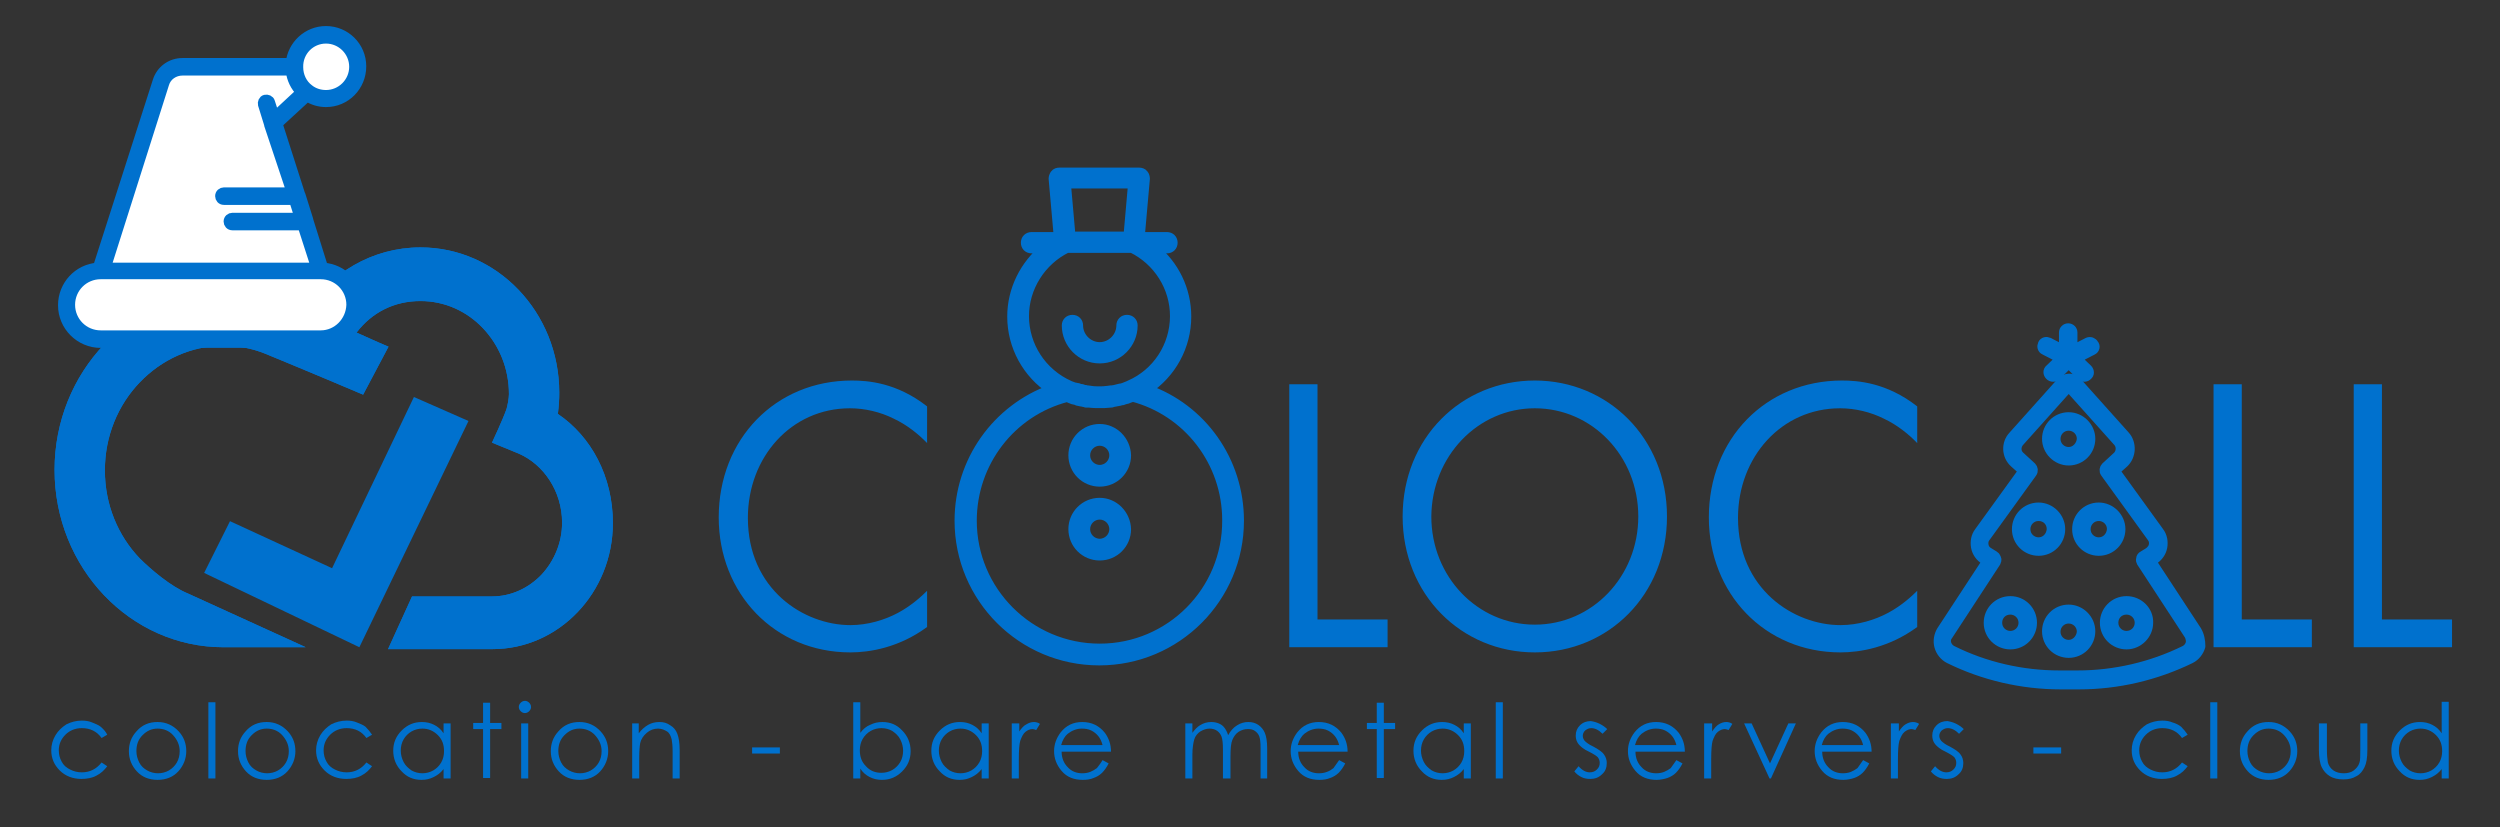 <?xml version="1.0" encoding="utf-8"?>
<!-- Generator: Adobe Illustrator 16.0.2, SVG Export Plug-In . SVG Version: 6.00 Build 0)  -->
<!DOCTYPE svg PUBLIC "-//W3C//DTD SVG 1.1//EN" "http://www.w3.org/Graphics/SVG/1.1/DTD/svg11.dtd">
<svg version="1.1" id="Layer_1" xmlns:x="http://ns.adobe.com/Extensibility/1.0/" xmlns:i="http://ns.adobe.com/AdobeIllustrator/10.0/" xmlns:graph="http://ns.adobe.com/Graphs/1.0/"
	 xmlns="http://www.w3.org/2000/svg" xmlns:xlink="http://www.w3.org/1999/xlink" x="0px" y="0px" width="531.5px" height="175.9px"
	 viewBox="0 0 531.5 175.9" style="enable-background:new 0 0 531.5 175.9;" xml:space="preserve">
<rect x="0" y="0" width="531.5" height="175.9" fill="#333333" stroke="none"/>
<style type="text/css">
<![CDATA[
	.st0{fill:#FFFFFF;stroke:#FFFFFF;stroke-width:1.316;stroke-linecap:round;stroke-linejoin:round;stroke-miterlimit:10;}
	.st1{fill:#FFFFFF;}
	.st2{fill:#0071CE;}
	.st3{fill:#0071CE;stroke:#0071CE;stroke-width:2.126;stroke-linecap:round;stroke-linejoin:round;stroke-miterlimit:10;}
]]>
</style>
	<g i:extraneous="self">
		<g>
			<g>
				<path class="st2" d="M118.6,88c0.2-1.5,0.3-3,0.3-4.5c0-17.1-13.2-30.9-29.5-30.9c-10.3,0-19.3,5.5-24.6,13.8
					c-2-0.8-4.3-1.7-4.3-1.7c-4-1.6-8.4-2.5-13-2.5c-19.8,0-35.9,16.9-35.9,37.7c0,20.8,16.1,37.7,35.9,37.7H65l-25-11.4
					c-3.7-1.5-8-5.2-10.3-7.5c-4.6-4.8-7.4-11.4-7.4-18.7c0-7.3,2.8-13.9,7.4-18.7c4.6-4.8,10.9-7.8,17.9-7.8c3.1,0,6.1,0.6,8.8,1.7
					c0,0,9.5,3.9,20.8,8.7l5.4-10.2c-2.9-1.2-4.3-1.9-6.8-3c3.3-4.3,8-6.7,13.6-6.7c5.2,0,9.9,2.2,13.3,5.8c3.4,3.6,5.5,8.5,5.5,14
					c0,0.9-0.3,2.4-0.5,3.1c-0.7,2.1-3.1,7.2-3.1,7.2l5.6,2.3c5.4,2.3,9.3,8.1,9.3,14.7c0,4.3-1.7,8.2-4.4,11.1
					c-2.7,2.8-6.4,4.6-10.5,4.6h-17l-5.1,11.2h22.2c14.1,0,25.6-12,25.6-26.8C130.3,101.3,125.7,92.8,118.6,88 M43.4,121.8l33,15.8
					l23.2-48.1l-11.6-5.1l-17.4,36.4l-21.7-10L43.4,121.8z"/>
			</g>
			<g>
				<path class="st2" d="M500.4,81.8v55.8h20.9v-5.9h-14.9v-50H500.4z M470.6,81.8v55.8h20.9v-5.9h-14.9v-50H470.6z M407.6,86.4
					c-6.5-5.1-12.7-5.5-16-5.5c-16.2,0-28.3,12.4-28.3,29.1c0,16.2,11.9,28.7,28,28.7c4.1,0,10.3-1,16.3-5.4v-7.7
					c-1,1-3.2,3.1-6.2,4.7c-2.8,1.5-6.4,2.6-10.1,2.6c-9.9,0-21.8-7.6-21.8-22.8c0-12.9,9.2-23.3,21.7-23.3c3.2,0,6.5,0.8,9.3,2.2
					c2.8,1.3,5.4,3.4,7.1,5.2V86.4z M326.3,86.8c12.2,0,22,10.2,22,23c0,12.8-9.8,23-22,23c-12.2,0-22-10.2-22-23
					C304.4,97,314.2,86.8,326.3,86.8 M326.3,138.7c15.7,0,28.1-12.3,28.1-28.9c0-16.7-12.6-28.9-28.1-28.9
					c-15.6,0-28.1,12.2-28.1,28.9C298.2,126.4,310.7,138.7,326.3,138.7 M274.1,81.8v55.8H295v-5.9h-14.9v-50H274.1z M197.1,86.4
					c-6.5-5.1-12.7-5.5-16-5.5c-16.2,0-28.3,12.4-28.3,29.1c0,16.2,11.9,28.7,28,28.7c4.1,0,10.3-1,16.3-5.4v-7.7
					c-1,1-3.2,3.1-6.2,4.7c-2.8,1.5-6.4,2.6-10.1,2.6c-9.9,0-21.8-7.6-21.8-22.8c0-12.9,9.2-23.3,21.7-23.3c3.2,0,6.5,0.8,9.3,2.2
					c2.8,1.3,5.4,3.4,7.1,5.2V86.4z"/>
			</g>
			<g>
				<path class="st2" d="M22.8,156.2l-1.2,0.7c-1-1.4-2.4-2.1-4.2-2.1c-1.4,0-2.6,0.5-3.5,1.4c-0.9,0.9-1.4,2-1.4,3.3
					c0,0.9,0.2,1.7,0.6,2.4c0.4,0.8,1,1.3,1.8,1.7c0.8,0.4,1.6,0.6,2.5,0.6c1.7,0,3.1-0.7,4.2-2.1l1.2,0.8c-0.6,0.8-1.3,1.5-2.3,2
					c-0.9,0.5-2,0.7-3.2,0.7c-1.8,0-3.4-0.6-4.6-1.8c-1.2-1.2-1.8-2.6-1.8-4.3c0-1.1,0.3-2.2,0.9-3.2s1.4-1.7,2.3-2.3
					c1-0.5,2.1-0.8,3.3-0.8c0.8,0,1.5,0.1,2.2,0.4s1.3,0.5,1.8,0.9C22.1,155.1,22.5,155.6,22.8,156.2z"/>
				<path class="st2" d="M33.5,153.5c1.8,0,3.3,0.7,4.5,2c1.1,1.2,1.6,2.6,1.6,4.2c0,1.6-0.6,3.1-1.7,4.3c-1.1,1.2-2.6,1.8-4.4,1.8
					c-1.8,0-3.3-0.6-4.4-1.8s-1.7-2.6-1.7-4.3c0-1.6,0.5-3,1.6-4.2C30.2,154.1,31.7,153.5,33.5,153.5z M33.5,154.9
					c-1.3,0-2.3,0.5-3.2,1.4c-0.9,0.9-1.3,2-1.3,3.4c0,0.8,0.2,1.6,0.6,2.4s1,1.3,1.7,1.7c0.7,0.4,1.5,0.6,2.3,0.6s1.6-0.2,2.3-0.6
					c0.7-0.4,1.3-1,1.7-1.7c0.4-0.7,0.6-1.5,0.6-2.4c0-1.3-0.5-2.4-1.4-3.4S34.7,154.9,33.5,154.9z"/>
				<path class="st2" d="M44.3,149.3h1.5v16.2h-1.5V149.3z"/>
				<path class="st2" d="M56.7,153.5c1.8,0,3.3,0.7,4.5,2c1.1,1.2,1.6,2.6,1.6,4.2c0,1.6-0.6,3.1-1.7,4.3c-1.1,1.2-2.6,1.8-4.4,1.8
					c-1.8,0-3.3-0.6-4.4-1.8s-1.7-2.6-1.7-4.3c0-1.6,0.5-3,1.6-4.2C53.4,154.1,54.9,153.5,56.7,153.5z M56.7,154.9
					c-1.3,0-2.3,0.5-3.2,1.4c-0.9,0.9-1.3,2-1.3,3.4c0,0.8,0.2,1.6,0.6,2.4s1,1.3,1.7,1.7c0.7,0.4,1.5,0.6,2.3,0.6s1.6-0.2,2.3-0.6
					c0.7-0.4,1.3-1,1.7-1.7c0.4-0.7,0.6-1.5,0.6-2.4c0-1.3-0.5-2.4-1.4-3.4S57.9,154.9,56.7,154.9z"/>
				<path class="st2" d="M79.1,156.2l-1.2,0.7c-1-1.4-2.4-2.1-4.2-2.1c-1.4,0-2.6,0.5-3.5,1.4c-0.9,0.9-1.4,2-1.4,3.3
					c0,0.9,0.2,1.7,0.6,2.4c0.4,0.8,1,1.3,1.8,1.7c0.8,0.4,1.6,0.6,2.5,0.6c1.7,0,3.1-0.7,4.2-2.1l1.2,0.8c-0.6,0.8-1.3,1.5-2.3,2
					c-0.9,0.5-2,0.7-3.2,0.7c-1.8,0-3.4-0.6-4.6-1.8c-1.2-1.2-1.8-2.6-1.8-4.3c0-1.1,0.3-2.2,0.9-3.2s1.4-1.7,2.3-2.3
					c1-0.5,2.1-0.8,3.3-0.8c0.8,0,1.5,0.1,2.2,0.4s1.3,0.5,1.8,0.9C78.3,155.1,78.7,155.6,79.1,156.2z"/>
				<path class="st2" d="M95.8,153.8v11.7h-1.5v-2c-0.6,0.8-1.3,1.3-2.1,1.7s-1.6,0.6-2.6,0.6c-1.7,0-3.1-0.6-4.2-1.8
					c-1.2-1.2-1.8-2.7-1.8-4.4c0-1.7,0.6-3.1,1.8-4.3c1.2-1.2,2.6-1.8,4.3-1.8c1,0,1.8,0.2,2.6,0.6c0.8,0.4,1.5,1,2,1.8v-2.1H95.8z
					 M89.8,154.9c-0.8,0-1.6,0.2-2.3,0.6c-0.7,0.4-1.3,1-1.7,1.7s-0.6,1.5-0.6,2.4c0,0.8,0.2,1.6,0.6,2.4c0.4,0.8,1,1.3,1.7,1.8
					c0.7,0.4,1.5,0.6,2.3,0.6c0.8,0,1.6-0.2,2.3-0.6c0.7-0.4,1.3-1,1.7-1.7s0.6-1.5,0.6-2.4c0-1.4-0.4-2.5-1.3-3.4
					S91.1,154.9,89.8,154.9z"/>
				<path class="st2" d="M102.7,149.4h1.5v4.3h2.4v1.3h-2.4v10.4h-1.5v-10.4h-2.1v-1.3h2.1V149.4z"/>
				<path class="st2" d="M111.6,149c0.3,0,0.6,0.1,0.9,0.4c0.2,0.2,0.4,0.5,0.4,0.9c0,0.3-0.1,0.6-0.4,0.9c-0.2,0.2-0.5,0.4-0.9,0.4
					c-0.3,0-0.6-0.1-0.9-0.4c-0.2-0.2-0.4-0.5-0.4-0.9c0-0.3,0.1-0.6,0.4-0.9C111,149.1,111.3,149,111.6,149z M110.8,153.8h1.5v11.7
					h-1.5V153.8z"/>
				<path class="st2" d="M123.2,153.5c1.8,0,3.3,0.7,4.5,2c1.1,1.2,1.6,2.6,1.6,4.2c0,1.6-0.6,3.1-1.7,4.3c-1.1,1.2-2.6,1.8-4.4,1.8
					c-1.8,0-3.3-0.6-4.4-1.8s-1.7-2.6-1.7-4.3c0-1.6,0.5-3,1.6-4.2C119.9,154.1,121.4,153.5,123.2,153.5z M123.2,154.9
					c-1.3,0-2.3,0.5-3.2,1.4c-0.9,0.9-1.3,2-1.3,3.4c0,0.8,0.2,1.6,0.6,2.4s1,1.3,1.7,1.7c0.7,0.4,1.5,0.6,2.3,0.6s1.6-0.2,2.3-0.6
					c0.7-0.4,1.3-1,1.7-1.7c0.4-0.7,0.6-1.5,0.6-2.4c0-1.3-0.5-2.4-1.4-3.4S124.4,154.9,123.2,154.9z"/>
				<path class="st2" d="M134.3,153.8h1.5v2.1c0.6-0.8,1.3-1.4,2-1.8c0.7-0.4,1.5-0.6,2.4-0.6c0.9,0,1.6,0.2,2.3,0.7
					c0.7,0.4,1.2,1,1.5,1.8s0.5,1.9,0.5,3.5v6H143v-5.6c0-1.3-0.1-2.2-0.2-2.7c-0.2-0.8-0.5-1.4-1-1.7s-1.1-0.6-1.9-0.6
					c-0.9,0-1.7,0.3-2.4,0.9s-1.2,1.3-1.4,2.2c-0.1,0.6-0.2,1.6-0.2,3.2v4.3h-1.5V153.8z"/>
				<path class="st2" d="M159.9,158.9h5.9v1.3h-5.9V158.9z"/>
				<path class="st2" d="M181.4,165.5v-16.2h1.5v6.5c0.6-0.8,1.3-1.4,2.1-1.7c0.8-0.4,1.6-0.6,2.6-0.6c1.7,0,3.1,0.6,4.2,1.8
					c1.2,1.2,1.8,2.7,1.8,4.4c0,1.7-0.6,3.1-1.8,4.3c-1.2,1.2-2.6,1.8-4.3,1.8c-1,0-1.8-0.2-2.6-0.6c-0.8-0.4-1.5-1-2-1.8v2.1H181.4
					z M187.4,164.3c0.8,0,1.6-0.2,2.3-0.6s1.3-1,1.7-1.7c0.4-0.7,0.6-1.5,0.6-2.4c0-0.8-0.2-1.6-0.6-2.4s-1-1.3-1.7-1.8
					c-0.7-0.4-1.5-0.6-2.3-0.6c-0.8,0-1.6,0.2-2.3,0.6c-0.7,0.4-1.3,1-1.7,1.7s-0.6,1.5-0.6,2.4c0,1.4,0.4,2.5,1.3,3.4
					C185,163.9,186.1,164.3,187.4,164.3z"/>
				<path class="st2" d="M210.2,153.8v11.7h-1.5v-2c-0.6,0.8-1.3,1.3-2.1,1.7s-1.6,0.6-2.6,0.6c-1.7,0-3.1-0.6-4.2-1.8
					c-1.2-1.2-1.8-2.7-1.8-4.4c0-1.7,0.6-3.1,1.8-4.3c1.2-1.2,2.6-1.8,4.3-1.8c1,0,1.8,0.2,2.6,0.6c0.8,0.4,1.5,1,2,1.8v-2.1H210.2z
					 M204.2,154.9c-0.8,0-1.6,0.2-2.3,0.6c-0.7,0.4-1.3,1-1.7,1.7s-0.6,1.5-0.6,2.4c0,0.8,0.2,1.6,0.6,2.4c0.4,0.8,1,1.3,1.7,1.8
					c0.7,0.4,1.5,0.6,2.3,0.6c0.8,0,1.6-0.2,2.3-0.6c0.7-0.4,1.3-1,1.7-1.7s0.6-1.5,0.6-2.4c0-1.4-0.4-2.5-1.3-3.4
					S205.5,154.9,204.2,154.9z"/>
				<path class="st2" d="M215.2,153.8h1.5v1.7c0.5-0.7,0.9-1.2,1.5-1.5c0.5-0.3,1-0.5,1.6-0.5c0.4,0,0.9,0.1,1.3,0.4l-0.8,1.3
					c-0.3-0.1-0.6-0.2-0.8-0.2c-0.5,0-1,0.2-1.5,0.6c-0.5,0.4-0.8,1.1-1.1,1.9c-0.2,0.7-0.3,2-0.3,4v4h-1.5V153.8z"/>
				<path class="st2" d="M234.4,161.6l1.3,0.7c-0.4,0.8-0.9,1.5-1.4,2c-0.5,0.5-1.2,0.9-1.8,1.1c-0.7,0.3-1.5,0.4-2.3,0.4
					c-1.9,0-3.4-0.6-4.5-1.9s-1.6-2.7-1.6-4.2c0-1.5,0.5-2.8,1.4-4c1.2-1.5,2.7-2.2,4.6-2.2c2,0,3.6,0.8,4.8,2.3
					c0.8,1.1,1.3,2.4,1.3,4h-10.5c0,1.4,0.5,2.5,1.3,3.3c0.8,0.9,1.9,1.3,3.1,1.3c0.6,0,1.2-0.1,1.7-0.3s1-0.5,1.4-0.8
					C233.5,162.9,234,162.3,234.4,161.6z M234.4,158.4c-0.2-0.8-0.5-1.4-0.9-1.9c-0.4-0.5-0.9-0.9-1.5-1.2c-0.6-0.3-1.3-0.4-2-0.4
					c-1.1,0-2.1,0.4-3,1.1c-0.6,0.5-1.1,1.3-1.4,2.4H234.4z"/>
				<path class="st2" d="M252,153.8h1.5v2c0.5-0.7,1.1-1.3,1.6-1.6c0.8-0.5,1.6-0.7,2.4-0.7c0.6,0,1.1,0.1,1.6,0.3
					c0.5,0.2,0.9,0.5,1.2,0.9c0.3,0.4,0.6,0.9,0.8,1.6c0.5-0.9,1.1-1.6,1.9-2.1c0.8-0.5,1.6-0.7,2.4-0.7c0.8,0,1.5,0.2,2.1,0.6
					c0.6,0.4,1.1,1,1.4,1.7c0.3,0.7,0.5,1.8,0.5,3.3v6.4H268v-6.4c0-1.3-0.1-2.1-0.3-2.6c-0.2-0.5-0.5-0.8-0.9-1.1
					c-0.4-0.3-0.9-0.4-1.5-0.4c-0.7,0-1.4,0.2-2,0.6s-1,1-1.3,1.7c-0.3,0.7-0.4,1.9-0.4,3.6v4.6H260v-6c0-1.4-0.1-2.4-0.3-2.9
					c-0.2-0.5-0.5-0.9-0.9-1.2c-0.4-0.3-1-0.5-1.6-0.5c-0.7,0-1.3,0.2-2,0.6c-0.6,0.4-1.1,1-1.3,1.7s-0.4,1.8-0.4,3.3v5H252V153.8z"
					/>
				<path class="st2" d="M284.7,161.6l1.3,0.7c-0.4,0.8-0.9,1.5-1.4,2c-0.5,0.5-1.2,0.9-1.8,1.1c-0.7,0.3-1.5,0.4-2.3,0.4
					c-1.9,0-3.4-0.6-4.5-1.9s-1.6-2.7-1.6-4.2c0-1.5,0.5-2.8,1.4-4c1.2-1.5,2.7-2.2,4.6-2.2c2,0,3.6,0.8,4.8,2.3
					c0.8,1.1,1.3,2.4,1.3,4h-10.5c0,1.4,0.5,2.5,1.3,3.3c0.8,0.9,1.9,1.3,3.1,1.3c0.6,0,1.2-0.1,1.7-0.3c0.6-0.2,1-0.5,1.4-0.8
					C283.8,162.9,284.2,162.3,284.7,161.6z M284.7,158.4c-0.2-0.8-0.5-1.4-0.9-1.9c-0.4-0.5-0.9-0.9-1.5-1.2c-0.6-0.3-1.3-0.4-2-0.4
					c-1.1,0-2.1,0.4-3,1.1c-0.6,0.5-1.1,1.3-1.4,2.4H284.7z"/>
				<path class="st2" d="M292.7,149.4h1.5v4.3h2.4v1.3h-2.4v10.4h-1.5v-10.4h-2.1v-1.3h2.1V149.4z"/>
				<path class="st2" d="M312.7,153.8v11.7h-1.5v-2c-0.6,0.8-1.3,1.3-2.1,1.7c-0.8,0.4-1.6,0.6-2.6,0.6c-1.7,0-3.1-0.6-4.2-1.8
					c-1.2-1.2-1.8-2.7-1.8-4.4c0-1.7,0.6-3.1,1.8-4.3c1.2-1.2,2.6-1.8,4.3-1.8c1,0,1.8,0.2,2.6,0.6s1.5,1,2,1.8v-2.1H312.7z
					 M306.7,154.9c-0.8,0-1.6,0.2-2.3,0.6c-0.7,0.4-1.3,1-1.7,1.7c-0.4,0.7-0.6,1.5-0.6,2.4c0,0.8,0.2,1.6,0.6,2.4
					c0.4,0.8,1,1.3,1.7,1.8c0.7,0.4,1.5,0.6,2.3,0.6c0.8,0,1.6-0.2,2.3-0.6c0.7-0.4,1.3-1,1.7-1.7c0.4-0.7,0.6-1.5,0.6-2.4
					c0-1.4-0.4-2.5-1.3-3.4S308,154.9,306.7,154.9z"/>
				<path class="st2" d="M318,149.3h1.5v16.2H318V149.3z"/>
				<path class="st2" d="M341.7,155l-1,1c-0.8-0.8-1.6-1.2-2.4-1.2c-0.5,0-0.9,0.2-1.3,0.5c-0.3,0.3-0.5,0.7-0.5,1.1
					c0,0.4,0.1,0.7,0.4,1.1c0.3,0.3,0.9,0.8,1.8,1.2c1.1,0.6,1.9,1.1,2.3,1.7c0.4,0.5,0.6,1.2,0.6,1.8c0,1-0.3,1.8-1,2.4
					c-0.7,0.7-1.5,1-2.5,1c-0.7,0-1.3-0.1-1.9-0.4s-1.1-0.7-1.5-1.2l0.9-1.1c0.8,0.9,1.6,1.3,2.4,1.3c0.6,0,1.1-0.2,1.5-0.6
					c0.4-0.4,0.6-0.8,0.6-1.4c0-0.4-0.1-0.8-0.4-1.2c-0.3-0.3-0.9-0.7-1.9-1.2c-1.1-0.5-1.8-1.1-2.2-1.6c-0.4-0.5-0.6-1.1-0.6-1.8
					c0-0.9,0.3-1.6,0.9-2.2c0.6-0.6,1.4-0.9,2.3-0.9C339.5,153.5,340.6,154,341.7,155z"/>
				<path class="st2" d="M356.4,161.6l1.3,0.7c-0.4,0.8-0.9,1.5-1.4,2c-0.5,0.5-1.2,0.9-1.8,1.1s-1.5,0.4-2.3,0.4
					c-1.9,0-3.4-0.6-4.5-1.9c-1.1-1.3-1.6-2.7-1.6-4.2c0-1.5,0.5-2.8,1.4-4c1.2-1.5,2.7-2.2,4.6-2.2c2,0,3.6,0.8,4.8,2.3
					c0.8,1.1,1.3,2.4,1.3,4h-10.5c0,1.4,0.5,2.5,1.3,3.3c0.8,0.9,1.9,1.3,3.1,1.3c0.6,0,1.2-0.1,1.7-0.3s1-0.5,1.4-0.8
					C355.5,162.9,355.9,162.3,356.4,161.6z M356.4,158.4c-0.2-0.8-0.5-1.4-0.9-1.9c-0.4-0.5-0.9-0.9-1.5-1.2c-0.6-0.3-1.3-0.4-2-0.4
					c-1.1,0-2.1,0.4-3,1.1c-0.6,0.5-1.1,1.3-1.4,2.4H356.4z"/>
				<path class="st2" d="M362.5,153.8h1.5v1.7c0.5-0.7,0.9-1.2,1.4-1.5c0.5-0.3,1-0.5,1.6-0.5c0.4,0,0.9,0.1,1.3,0.4l-0.8,1.3
					c-0.3-0.1-0.6-0.2-0.8-0.2c-0.5,0-1,0.2-1.5,0.6c-0.5,0.4-0.8,1.1-1.1,1.9c-0.2,0.7-0.3,2-0.3,4v4h-1.5V153.8z"/>
				<path class="st2" d="M370.8,153.8h1.6l3.9,8.5l3.9-8.5h1.6l-5.3,11.7h-0.3L370.8,153.8z"/>
				<path class="st2" d="M396.1,161.6l1.3,0.7c-0.4,0.8-0.9,1.5-1.4,2c-0.5,0.5-1.2,0.9-1.8,1.1s-1.5,0.4-2.3,0.4
					c-1.9,0-3.4-0.6-4.5-1.9c-1.1-1.3-1.6-2.7-1.6-4.2c0-1.5,0.5-2.8,1.4-4c1.2-1.5,2.7-2.2,4.6-2.2c2,0,3.6,0.8,4.8,2.3
					c0.8,1.1,1.3,2.4,1.3,4h-10.5c0,1.4,0.5,2.5,1.3,3.3c0.8,0.9,1.9,1.3,3.1,1.3c0.6,0,1.2-0.1,1.7-0.3s1-0.5,1.4-0.8
					C395.2,162.9,395.6,162.3,396.1,161.6z M396.1,158.4c-0.2-0.8-0.5-1.4-0.9-1.9c-0.4-0.5-0.9-0.9-1.5-1.2c-0.6-0.3-1.3-0.4-2-0.4
					c-1.1,0-2.1,0.4-3,1.1c-0.6,0.5-1.1,1.3-1.4,2.4H396.1z"/>
				<path class="st2" d="M402.2,153.8h1.5v1.7c0.5-0.7,0.9-1.2,1.4-1.5c0.5-0.3,1-0.5,1.6-0.5c0.4,0,0.9,0.1,1.3,0.4l-0.8,1.3
					c-0.3-0.1-0.6-0.2-0.8-0.2c-0.5,0-1,0.2-1.5,0.6c-0.5,0.4-0.8,1.1-1.1,1.9c-0.2,0.7-0.3,2-0.3,4v4h-1.5V153.8z"/>
				<path class="st2" d="M417.5,155l-1,1c-0.8-0.8-1.6-1.2-2.4-1.2c-0.5,0-0.9,0.2-1.3,0.5c-0.3,0.3-0.5,0.7-0.5,1.1
					c0,0.4,0.1,0.7,0.4,1.1c0.3,0.3,0.9,0.8,1.8,1.2c1.1,0.6,1.9,1.1,2.3,1.7c0.4,0.5,0.6,1.2,0.6,1.8c0,1-0.3,1.8-1,2.4
					c-0.7,0.7-1.5,1-2.5,1c-0.7,0-1.3-0.1-1.9-0.4s-1.1-0.7-1.5-1.2l0.9-1.1c0.8,0.9,1.6,1.3,2.4,1.3c0.6,0,1.1-0.2,1.5-0.6
					c0.4-0.4,0.6-0.8,0.6-1.4c0-0.4-0.1-0.8-0.4-1.2c-0.3-0.3-0.9-0.7-1.9-1.2c-1.1-0.5-1.8-1.1-2.2-1.6c-0.4-0.5-0.6-1.1-0.6-1.8
					c0-0.9,0.3-1.6,0.9-2.2c0.6-0.6,1.4-0.9,2.3-0.9C415.3,153.5,416.4,154,417.5,155z"/>
				<path class="st2" d="M432.3,158.9h5.9v1.3h-5.9V158.9z"/>
				<path class="st2" d="M465.1,156.2l-1.2,0.7c-1-1.4-2.4-2.1-4.2-2.1c-1.4,0-2.6,0.5-3.5,1.4c-0.9,0.9-1.4,2-1.4,3.3
					c0,0.9,0.2,1.7,0.6,2.4c0.4,0.8,1,1.3,1.8,1.7c0.8,0.4,1.6,0.6,2.5,0.6c1.7,0,3.1-0.7,4.2-2.1l1.2,0.8c-0.6,0.8-1.3,1.5-2.3,2
					c-0.9,0.5-2,0.7-3.2,0.7c-1.8,0-3.4-0.6-4.6-1.8c-1.2-1.2-1.8-2.6-1.8-4.3c0-1.1,0.3-2.2,0.9-3.2c0.6-1,1.4-1.7,2.3-2.3
					c1-0.5,2.1-0.8,3.3-0.8c0.8,0,1.5,0.1,2.2,0.4c0.7,0.2,1.3,0.5,1.8,0.9C464.3,155.1,464.7,155.6,465.1,156.2z"/>
				<path class="st2" d="M469.9,149.3h1.5v16.2h-1.5V149.3z"/>
				<path class="st2" d="M482.3,153.5c1.8,0,3.3,0.7,4.5,2c1.1,1.2,1.6,2.6,1.6,4.2c0,1.6-0.6,3.1-1.7,4.3c-1.1,1.2-2.6,1.8-4.4,1.8
					c-1.8,0-3.3-0.6-4.4-1.8c-1.1-1.2-1.7-2.6-1.7-4.3c0-1.6,0.5-3,1.6-4.2C479,154.1,480.5,153.5,482.3,153.5z M482.3,154.9
					c-1.3,0-2.3,0.5-3.2,1.4s-1.3,2-1.3,3.4c0,0.8,0.2,1.6,0.6,2.4s1,1.3,1.7,1.7c0.7,0.4,1.5,0.6,2.3,0.6c0.8,0,1.6-0.2,2.3-0.6
					c0.7-0.4,1.3-1,1.7-1.7s0.6-1.5,0.6-2.4c0-1.3-0.5-2.4-1.4-3.4S483.5,154.9,482.3,154.9z"/>
				<path class="st2" d="M493.2,153.8h1.5v5.5c0,1.3,0.1,2.2,0.2,2.8c0.2,0.7,0.6,1.3,1.2,1.7c0.6,0.4,1.3,0.6,2.2,0.6
					c0.8,0,1.6-0.2,2.1-0.6s1-0.9,1.2-1.6c0.2-0.5,0.2-1.4,0.2-2.9v-5.5h1.5v5.7c0,1.6-0.2,2.8-0.6,3.6c-0.4,0.8-0.9,1.5-1.7,1.9
					c-0.8,0.5-1.7,0.7-2.8,0.7s-2.1-0.2-2.9-0.7c-0.8-0.5-1.3-1.1-1.7-1.9c-0.4-0.8-0.6-2.1-0.6-3.7V153.8z"/>
				<path class="st2" d="M520.6,149.3v16.2h-1.5v-2c-0.6,0.8-1.3,1.3-2.1,1.7c-0.8,0.4-1.6,0.6-2.6,0.6c-1.7,0-3.1-0.6-4.2-1.8
					c-1.2-1.2-1.8-2.7-1.8-4.4c0-1.7,0.6-3.1,1.8-4.3c1.2-1.2,2.6-1.8,4.3-1.8c1,0,1.8,0.2,2.6,0.6s1.5,1,2,1.8v-6.7H520.6z
					 M514.6,154.9c-0.8,0-1.6,0.2-2.3,0.6c-0.7,0.4-1.3,1-1.7,1.7c-0.4,0.7-0.6,1.5-0.6,2.4c0,0.8,0.2,1.6,0.6,2.4
					c0.4,0.8,1,1.3,1.7,1.8c0.7,0.4,1.5,0.6,2.3,0.6c0.8,0,1.6-0.2,2.3-0.6c0.7-0.4,1.3-1,1.7-1.7c0.4-0.7,0.6-1.5,0.6-2.4
					c0-1.4-0.4-2.5-1.3-3.4S515.9,154.9,514.6,154.9z"/>
			</g>
		</g>
		<g>
			<g>
				<path class="st3" d="M467,134.1l-9.7-14.8l0.5-0.3c1-0.6,1.7-1.6,1.9-2.7c0.2-1.1,0-2.3-0.7-3.2l-9.4-13l1.9-1.7
					c1.6-1.5,1.7-4.1,0.3-5.7l-10.3-11.5c-0.4-0.5-1-0.7-1.6-0.7c-0.6,0-1.2,0.3-1.6,0.7l-10.3,11.5c-1.5,1.6-1.4,4.2,0.3,5.7
					l1.9,1.7l-9.4,13c-0.7,0.9-0.9,2.1-0.7,3.2c0.2,1.1,0.9,2.1,1.9,2.7l0.5,0.3l-9.7,14.8c-0.6,1-0.8,2.2-0.5,3.3
					c0.3,1.1,1.1,2.1,2.1,2.6c7.3,3.6,15.5,5.5,23.7,5.5h3.9c8.2,0,16.3-1.9,23.7-5.5c1-0.5,1.8-1.5,2.1-2.6
					C467.8,136.3,467.6,135.1,467,134.1z M465.7,136.9c-0.2,0.6-0.6,1.1-1.2,1.4c-7.1,3.5-15,5.3-22.8,5.3h-3.9
					c-7.9,0-15.8-1.8-22.8-5.3c-0.6-0.3-1-0.8-1.2-1.4c-0.2-0.6-0.1-1.3,0.3-1.8l10.2-15.6c0.1-0.2,0.2-0.5,0.1-0.7
					c-0.1-0.2-0.2-0.5-0.4-0.6l-1.3-0.8c-0.5-0.3-0.9-0.8-1-1.5c-0.1-0.6,0-1.2,0.4-1.7l9.9-13.7c0.3-0.4,0.2-0.9-0.1-1.2l-2.5-2.3
					c-0.9-0.8-0.9-2.2-0.1-3.1l10.3-11.5c0.1-0.1,0.2-0.1,0.2-0.1c0.1,0,0.2,0,0.2,0.1l10.3,11.5c0.8,0.9,0.7,2.3-0.1,3.1l-2.5,2.3
					c-0.3,0.3-0.4,0.8-0.1,1.2l9.9,13.7c0.4,0.5,0.5,1.1,0.4,1.7c-0.1,0.6-0.5,1.1-1,1.5l-1.3,0.8c-0.2,0.1-0.4,0.3-0.4,0.6
					c-0.1,0.3,0,0.5,0.1,0.7l10.2,15.6C465.7,135.6,465.9,136.3,465.7,136.9z"/>
			</g>
			<g>
				<path class="st3" d="M439.8,88.7c-2.6,0-4.6,2.1-4.6,4.6s2.1,4.6,4.6,4.6c2.6,0,4.6-2.1,4.6-4.6S442.3,88.7,439.8,88.7z
					 M439.8,96.1c-1.5,0-2.8-1.2-2.8-2.8c0-1.5,1.2-2.8,2.8-2.8c1.5,0,2.8,1.2,2.8,2.8C442.5,94.8,441.3,96.1,439.8,96.1z"/>
			</g>
			<g>
				<path class="st3" d="M439.8,129.6c-2.6,0-4.6,2.1-4.6,4.6c0,2.6,2.1,4.6,4.6,4.6c2.6,0,4.6-2.1,4.6-4.6
					C444.4,131.7,442.3,129.6,439.8,129.6z M439.8,137.1c-1.5,0-2.8-1.2-2.8-2.8c0-1.5,1.2-2.8,2.8-2.8c1.5,0,2.8,1.2,2.8,2.8
					C442.5,135.8,441.3,137.1,439.8,137.1z"/>
			</g>
			<g>
				<g>
					<path class="st3" d="M427.4,127.8c-2.6,0-4.6,2.1-4.6,4.6c0,2.6,2.1,4.6,4.6,4.6c2.6,0,4.6-2.1,4.6-4.6
						C432,129.9,430,127.8,427.4,127.8z M427.4,135.2c-1.5,0-2.8-1.2-2.8-2.8s1.2-2.8,2.8-2.8c1.5,0,2.8,1.2,2.8,2.8
						S428.9,135.2,427.4,135.2z"/>
				</g>
				<g>
					<path class="st3" d="M452.1,127.8c-2.6,0-4.6,2.1-4.6,4.6c0,2.6,2.1,4.6,4.6,4.6s4.6-2.1,4.6-4.6
						C456.8,129.9,454.7,127.8,452.1,127.8z M452.1,135.2c-1.5,0-2.8-1.2-2.8-2.8s1.2-2.8,2.8-2.8c1.5,0,2.8,1.2,2.8,2.8
						S453.6,135.2,452.1,135.2z"/>
				</g>
			</g>
			<g>
				<g>
					<path class="st3" d="M433.4,107.9c-2.6,0-4.6,2.1-4.6,4.6c0,2.6,2.1,4.6,4.6,4.6c2.6,0,4.6-2.1,4.6-4.6
						C438,110,435.9,107.9,433.4,107.9z M433.4,115.3c-1.5,0-2.8-1.2-2.8-2.8c0-1.5,1.2-2.8,2.8-2.8s2.8,1.2,2.8,2.8
						C436.1,114.1,434.9,115.3,433.4,115.3z"/>
				</g>
				<g>
					<path class="st3" d="M446.2,107.9c-2.6,0-4.6,2.1-4.6,4.6c0,2.6,2.1,4.6,4.6,4.6c2.6,0,4.6-2.1,4.6-4.6
						C450.8,110,448.7,107.9,446.2,107.9z M446.2,115.3c-1.5,0-2.8-1.2-2.8-2.8c0-1.5,1.2-2.8,2.8-2.8c1.5,0,2.8,1.2,2.8,2.8
						C448.9,114.1,447.7,115.3,446.2,115.3z"/>
				</g>
			</g>
			<g>
				<g>
					<path class="st3" d="M444.9,74.4l-3.5,1.8l2.4,2.3c0.4,0.4,0.4,1,0,1.3c-0.2,0.2-0.4,0.3-0.7,0.3c-0.2,0-0.5-0.1-0.7-0.3
						l-2.6-2.6l-2.6,2.6c-0.2,0.2-0.4,0.3-0.7,0.3s-0.5-0.1-0.7-0.3c-0.4-0.4-0.4-1,0-1.3l2.4-2.3l-3.5-1.8
						c-0.5-0.2-0.6-0.8-0.4-1.2c0.2-0.5,0.8-0.6,1.2-0.4l3.3,1.7v-3.8c0-0.5,0.4-0.9,0.9-0.9c0.5,0,0.9,0.4,0.9,0.9v3.8l3.3-1.7
						c0.5-0.2,1,0,1.2,0.4C445.5,73.6,445.3,74.2,444.9,74.4z"/>
				</g>
			</g>
		</g>
		<g>
		</g>
		<path class="st2" d="M118.6,88c0.2-1.5,0.3-3,0.3-4.5c0-17.1-13.2-30.9-29.5-30.9c-10.3,0-19.3,5.5-24.6,13.8
			c-2-0.8-4.3-1.7-4.3-1.7c-4-1.6-8.4-2.5-13-2.5c-19.8,0-35.9,16.9-35.9,37.7c0,20.8,16.1,37.7,35.9,37.7H65l-25-11.4
			c-3.7-1.5-8-5.2-10.3-7.5c-4.6-4.8-7.4-11.4-7.4-18.7c0-7.3,2.8-13.9,7.4-18.7c4.6-4.8,10.9-7.8,17.9-7.8c3.1,0,6.1,0.6,8.8,1.7
			c0,0,9.5,3.9,20.8,8.7l5.4-10.2c-2.9-1.2-4.3-1.9-6.8-3c3.3-4.3,8-6.7,13.6-6.7c5.2,0,9.9,2.2,13.3,5.8c3.4,3.6,5.5,8.5,5.5,14
			c0,0.9-0.3,2.4-0.5,3.1c-0.7,2.1-3.1,7.2-3.1,7.2l5.6,2.3c5.4,2.3,9.3,8.1,9.3,14.7c0,4.3-1.7,8.2-4.4,11.1
			c-2.7,2.8-6.4,4.6-10.5,4.6h-17l-5.1,11.2h22.2c14.1,0,25.6-12,25.6-26.8C130.3,101.3,125.7,92.8,118.6,88"/>
		<g>
			<path class="st0" d="M69.3,8.2c3.3,0,6,2.7,6,6c0,3.3-2.7,6-6,6c-1.3,0-2.6-0.4-3.6-1.2c0,0,0,0,0,0c0,0,0,0,0,0
				c-1.5-1.1-2.3-2.9-2.3-4.7C63.3,10.9,66,8.2,69.3,8.2z"/>
			<g>
				<path class="st1" d="M68.7,56.9l-3-9.2c0.3-0.1,0.5-0.3,0.5-0.6c0-0.1,0-0.2,0-0.2c0-0.2-0.1-0.3-0.2-0.5
					c-0.2-0.3-0.5-0.3-0.7-0.3l-1.4-4.5c0,0,0,0,0,0l-0.1-0.2c0,0,0,0,0,0l-4.8-15l6.3-5.8c1.2,0.8,2.6,1.2,4,1.2
					c4.2,0,7.5-3.4,7.5-7.6c0-4.2-3.4-7.5-7.5-7.5c-3.9,0-7.1,3-7.5,6.8h-23c-2.5,0-4.6,1.6-5.3,3.9L20.8,56.9
					c-4.2,0.3-7.4,3.8-7.4,8c0,4.4,3.6,8,8,8h46.8c4.4,0,8-3.6,8-8C76.2,60.6,72.9,57.2,68.7,56.9z"/>
				<path class="st1" d="M68.2,71.3H21.4c-3.6,0-6.5-2.9-6.5-6.5c0-3.6,2.9-6.5,6.5-6.5h46.8c3.6,0,6.5,2.9,6.5,6.5
					C74.6,68.4,71.7,71.3,68.2,71.3z"/>
			</g>
			<g>
				<path class="st3" d="M68.7,56.9L65.6,47c0,0,0,0,0,0c0,0,0,0,0,0l-0.1-0.4l-1.6-5.1c0,0,0,0,0,0l-0.1-0.2c0,0,0,0,0,0l-4.8-15
					l6.3-5.8c1.2,0.8,2.6,1.2,4,1.2c4.2,0,7.5-3.4,7.5-7.6c0-4.2-3.4-7.5-7.5-7.5c-3.9,0-7.1,3-7.5,6.8h-23c-2.5,0-4.6,1.6-5.3,3.9
					L20.8,56.9c-4.2,0.3-7.4,3.8-7.4,8c0,4.4,3.6,8,8,8h46.8c4.4,0,8-3.6,8-8C76.2,60.6,72.9,57.2,68.7,56.9z M69.3,8.2
					c3.3,0,6,2.7,6,6c0,3.3-2.7,6-6,6c-1.3,0-2.6-0.4-3.6-1.2c0,0,0,0,0,0c0,0,0,0,0,0c-1.5-1.1-2.3-2.9-2.3-4.7
					C63.3,10.9,66,8.2,69.3,8.2z M34.9,17.8c0.5-1.7,2.1-2.8,3.9-2.8h23c0.2,1.8,1,3.4,2.2,4.6l-5.6,5.2l-1-3.1
					c-0.1-0.4-0.6-0.6-1-0.5c-0.4,0.1-0.6,0.6-0.5,1l1.3,4.2v0l0,0.1v0c0,0,0,0,0,0L62,40.9H47.6c-0.4,0-0.8,0.3-0.8,0.8
					c0,0.4,0.3,0.8,0.8,0.8h14.9l1.2,3.8H49.4c-0.4,0-0.8,0.3-0.8,0.8c0,0.4,0.3,0.8,0.8,0.8h14.9l2.9,9H22.5L34.9,17.8z M68.2,71.3
					H21.4c-3.6,0-6.5-2.9-6.5-6.5c0-3.6,2.9-6.5,6.5-6.5h46.8c3.6,0,6.5,2.9,6.5,6.5C74.6,68.4,71.7,71.3,68.2,71.3z"/>
			</g>
		</g>
		<g>
			<g>
				<path class="st3" d="M243.8,82.8c5.2-3.4,8.4-9.2,8.4-15.5c0-5.7-2.6-11-7-14.5h2.9c0.7,0,1.2-0.5,1.2-1.2
					c0-0.7-0.5-1.2-1.2-1.2h-5.8l1.1-12.4c0-0.3-0.1-0.7-0.3-0.9c-0.2-0.3-0.6-0.4-0.9-0.4h-17c-0.3,0-0.7,0.1-0.9,0.4
					c-0.2,0.3-0.3,0.6-0.3,0.9l1.1,12.4h-5.8c-0.7,0-1.2,0.5-1.2,1.2c0,0.7,0.5,1.2,1.2,1.2h2.9c-4.3,3.5-7,8.8-7,14.5
					c0,6.3,3.2,12.1,8.4,15.5c-11.7,4.2-19.6,15.3-19.6,27.9c0,16.4,13.3,29.7,29.7,29.7c16.4,0,29.7-13.3,29.7-29.7
					C263.4,98,255.5,86.9,243.8,82.8z M240.9,39l-1,11.3h-12.3l-1-11.3H240.9z M217.7,67.2c0-6.1,3.6-11.8,9.1-14.5h13.9
					c5.5,2.7,9.1,8.3,9.1,14.5c0,6.4-3.8,12.2-9.6,14.7c-0.2,0.1-0.4,0.2-0.7,0.3c-0.2,0.1-0.3,0.1-0.5,0.2
					c-0.3,0.1-0.5,0.2-0.8,0.2c-0.4,0.1-0.8,0.2-1.2,0.3c-0.2,0-0.4,0.1-0.7,0.1c-0.1,0-0.2,0-0.2,0c-0.2,0-0.4,0.1-0.7,0.1
					c-0.6,0.1-1.1,0.1-1.7,0.1c-0.6,0-1.2,0-1.7-0.1c-0.2,0-0.5-0.1-0.7-0.1c0,0-0.1,0-0.1,0c-0.2,0-0.5-0.1-0.7-0.1
					c-0.4-0.1-0.8-0.2-1.2-0.3c0,0,0,0,0,0c-0.3-0.1-0.5-0.2-0.8-0.2c-0.4-0.1-0.8-0.3-1.1-0.4C221.5,79.4,217.7,73.6,217.7,67.2z
					 M233.8,137.9c-15,0-27.2-12.2-27.2-27.2c0-12.4,8.3-23.2,20.2-26.3c0,0,0.1,0,0.1,0c0.2,0.1,0.5,0.2,0.7,0.3
					c0.2,0.1,0.3,0.1,0.5,0.2c0.1,0,0.3,0.1,0.4,0.1c0.1,0,0.3,0.1,0.4,0.1c0.1,0,0.2,0,0.2,0.1c0.1,0,0.3,0.1,0.4,0.1
					c0.2,0,0.4,0.1,0.6,0.1c0.1,0,0.3,0.1,0.4,0.1c0.1,0,0.3,0,0.4,0.1c0.1,0,0.2,0,0.3,0c0.1,0,0.3,0,0.4,0
					c0.7,0.1,1.5,0.1,2.2,0.1c0.2,0,0.4,0,0.6,0l0.4,0c0.4,0,0.9-0.1,1.3-0.1c0.1,0,0.3,0,0.4-0.1c0.6-0.1,1.1-0.2,1.6-0.3
					c0.1,0,0.3-0.1,0.4-0.1c0.1,0,0.2,0,0.3-0.1l0.4-0.1c0.1,0,0.3-0.1,0.4-0.1c0.2-0.1,0.3-0.1,0.5-0.2c0.2-0.1,0.4-0.1,0.5-0.2
					c0,0,0.1,0,0.1-0.1c0,0,0,0,0,0c11.9,3.1,20.2,13.9,20.2,26.3C261,125.7,248.8,137.9,233.8,137.9z"/>
			</g>
			<g>
				<path class="st3" d="M229.3,82.6c0.4,0.1,0.8,0.2,1.2,0.3C230.1,82.8,229.7,82.8,229.3,82.6z"/>
			</g>
			<g>
				<path class="st3" d="M233.8,91.2c-3.1,0-5.6,2.5-5.6,5.6c0,3.1,2.5,5.6,5.6,5.6c3.1,0,5.6-2.5,5.6-5.6
					C239.3,93.7,236.8,91.2,233.8,91.2z M233.8,99.9c-1.7,0-3.1-1.4-3.1-3.1c0-1.7,1.4-3.1,3.1-3.1c1.7,0,3.1,1.4,3.1,3.1
					C236.9,98.5,235.5,99.9,233.8,99.9z"/>
			</g>
			<g>
				<path class="st3" d="M233.8,106.9c-3.1,0-5.6,2.5-5.6,5.6c0,3.1,2.5,5.6,5.6,5.6c3.1,0,5.6-2.5,5.6-5.6
					C239.3,109.4,236.8,106.9,233.8,106.9z M233.8,115.6c-1.7,0-3.1-1.4-3.1-3.1c0-1.7,1.4-3.1,3.1-3.1c1.7,0,3.1,1.4,3.1,3.1
					C236.9,114.2,235.5,115.6,233.8,115.6z"/>
			</g>
			<g>
				<path class="st3" d="M233.8,76.2c-3.9,0-7-3.2-7-7c0-0.7,0.5-1.2,1.2-1.2c0.7,0,1.2,0.5,1.2,1.2c0,2.5,2.1,4.6,4.6,4.6
					c2.5,0,4.6-2.1,4.6-4.6c0-0.7,0.5-1.2,1.2-1.2c0.7,0,1.2,0.5,1.2,1.2C240.8,73,237.7,76.2,233.8,76.2z"/>
			</g>
		</g>
	</g>
</svg>
